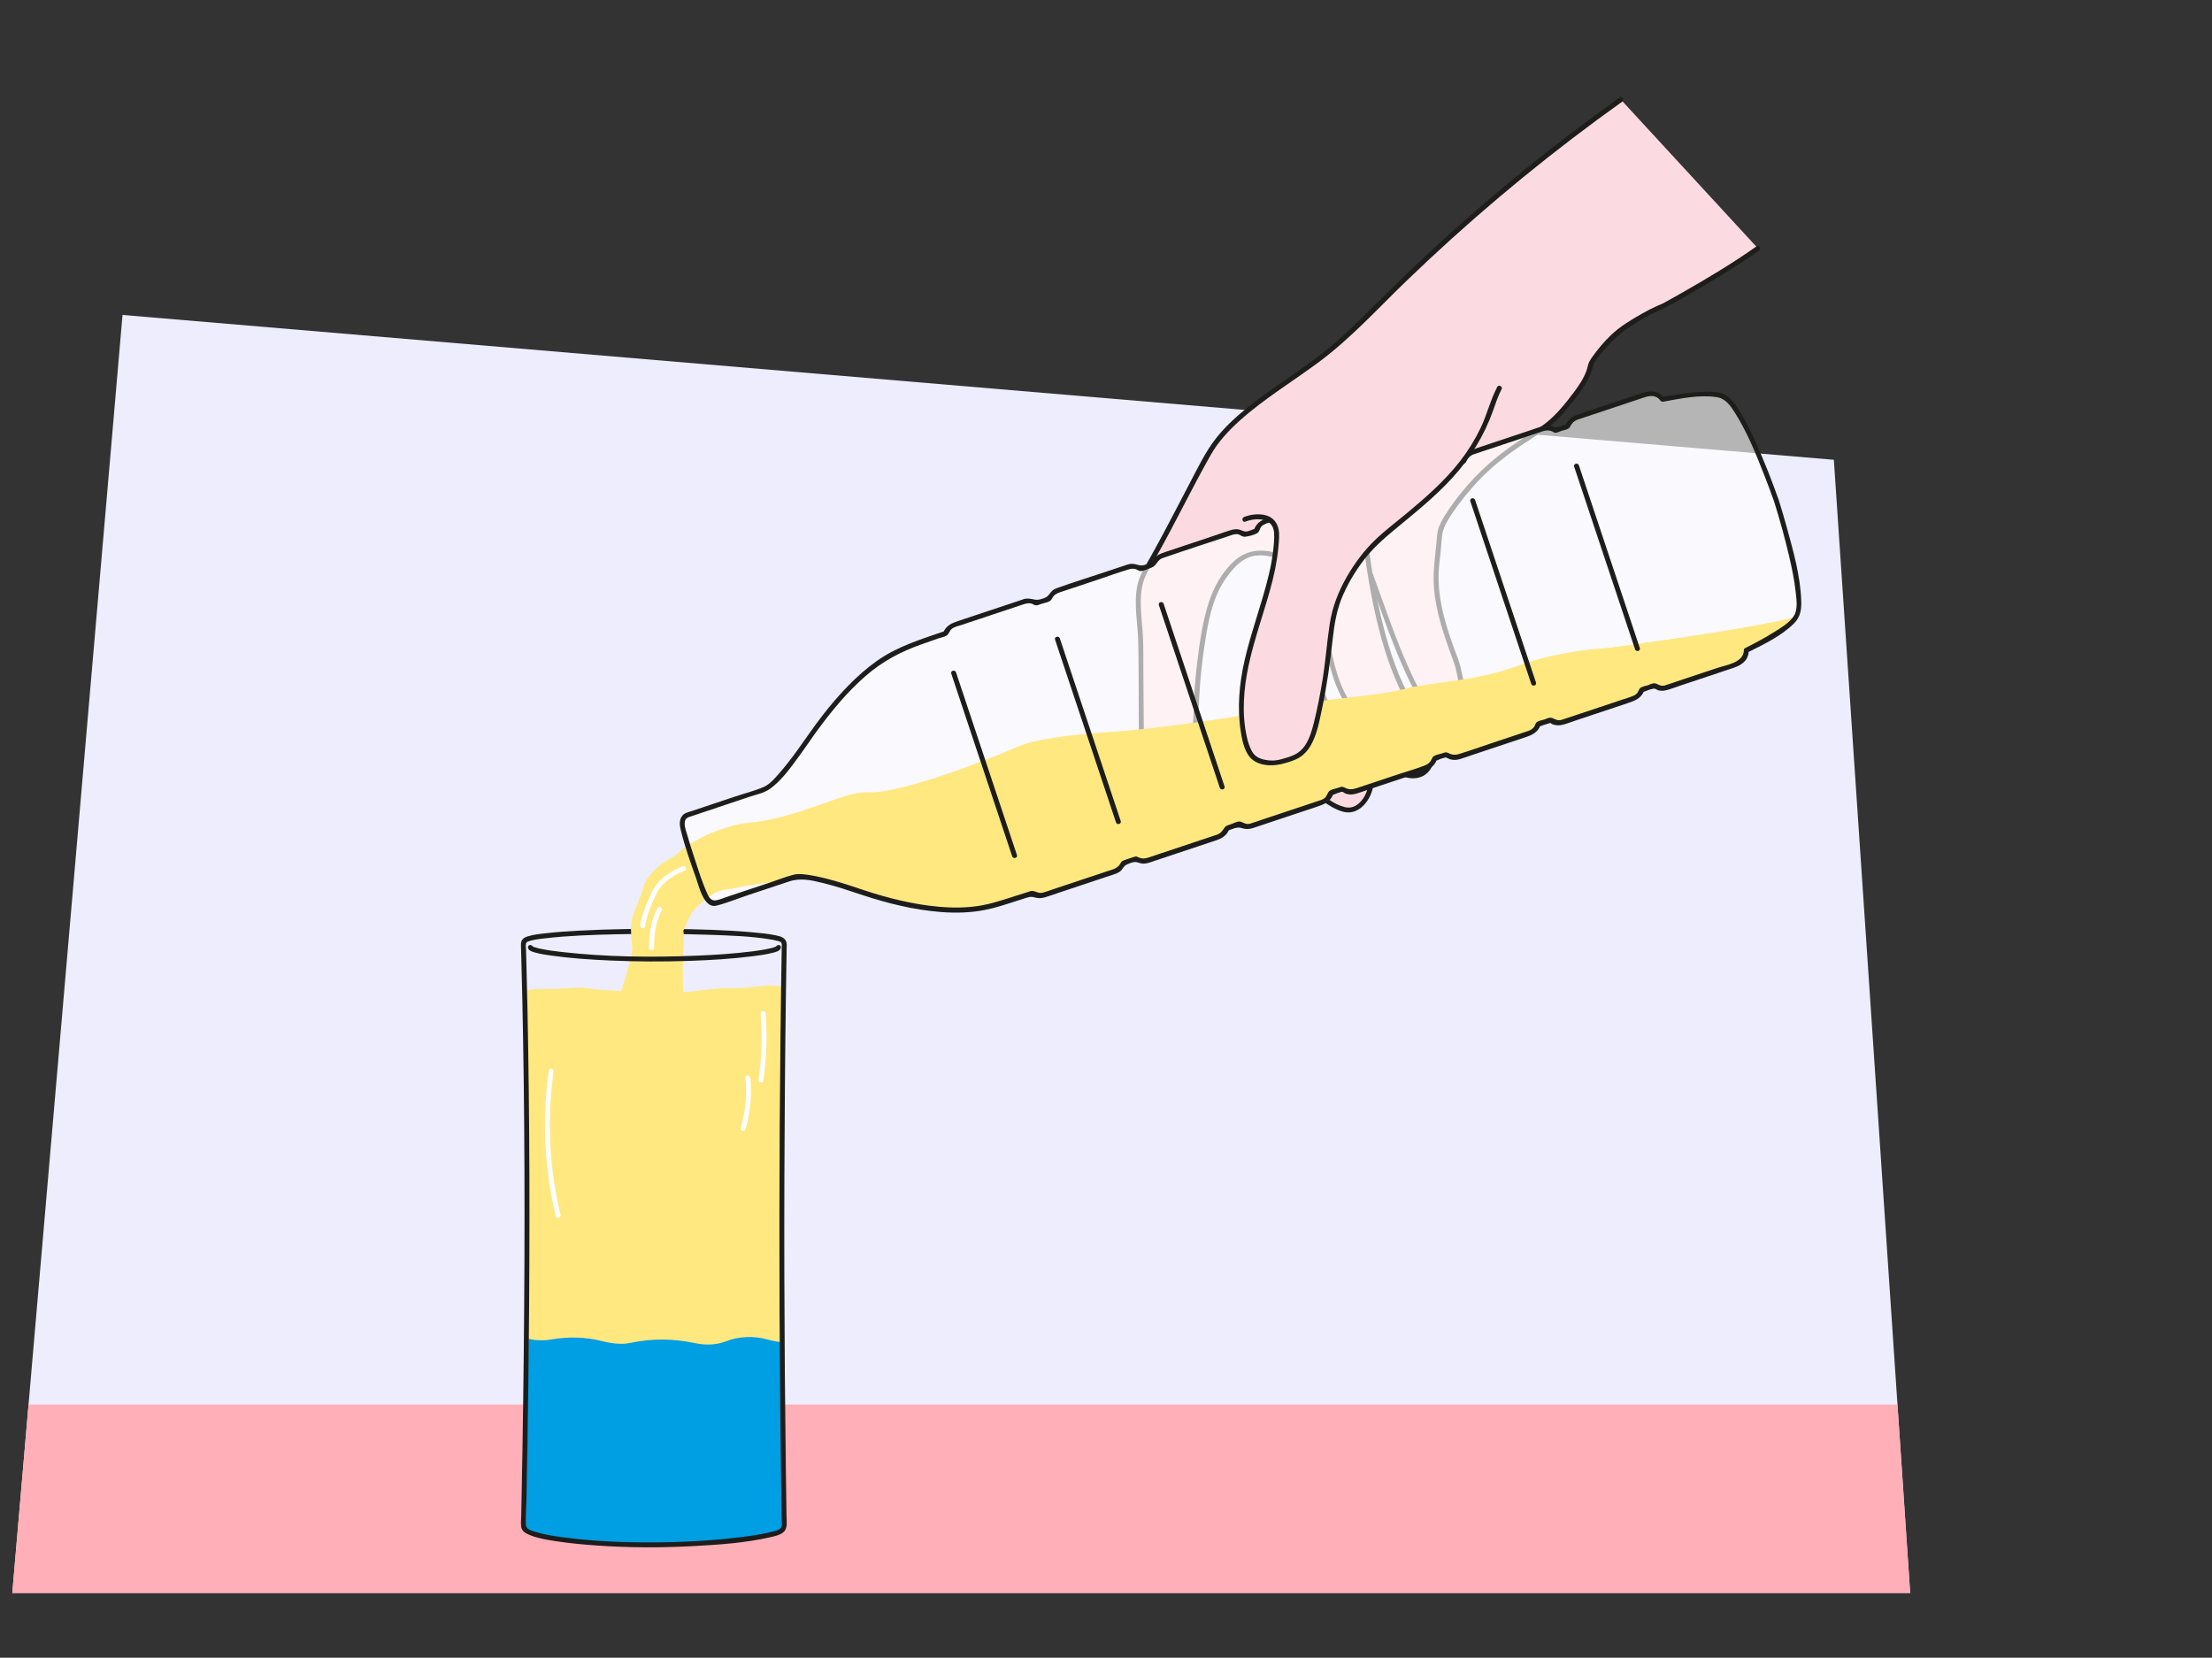<?xml version="1.0" encoding="UTF-8"?>
<svg xmlns="http://www.w3.org/2000/svg" xmlns:xlink="http://www.w3.org/1999/xlink" viewBox="0 0 900 674.51">
  <rect x="0" y="0" width="900" height="674.51" fill="#333333" stroke="none"/>
  <defs>
    <style>
      .cls-1 {
        fill: none;
      }

      .cls-2 {
        fill: #ededfd;
      }

      .cls-3 {
        fill: #fbdbe1;
      }

      .cls-4 {
        fill: #1d1d1b;
      }

      .cls-5 {
        isolation: isolate;
      }

      .cls-6 {
        fill: #ffe880;
      }

      .cls-7, .cls-8 {
        mix-blend-mode: multiply;
      }

      .cls-9 {
        clip-path: url(#clippath-1);
      }

      .cls-10 {
        fill: #fff;
      }

      .cls-11 {
        opacity: .83;
      }

      .cls-12 {
        opacity: .79;
      }

      .cls-13 {
        opacity: .7;
      }

      .cls-14 {
        opacity: .64;
      }

      .cls-15 {
        fill: #009ee3;
      }

      .cls-8 {
        opacity: .57;
      }

      .cls-8, .cls-16 {
        fill: #ffafb8;
      }

      .cls-17 {
        clip-path: url(#clippath);
      }
    </style>
    <clipPath id="clippath">
      <polygon class="cls-2" points="5 648.17 49.85 128.15 746.14 187.09 777.19 648.17 5 648.17"/>
    </clipPath>
    <clipPath id="clippath-1">
      <polygon class="cls-2" points="5 -95.83 49.85 -615.85 746.14 -556.91 777.19 -95.83 5 -95.83"/>
    </clipPath>
  </defs>
  <g class="cls-5">
    <g id="Voorgrond">
      <g>
        <g>
          <polygon class="cls-2" points="5 648.17 49.85 128.15 746.14 187.09 777.19 648.17 5 648.17"/>
          <g class="cls-17">
            <rect class="cls-16" x="-42.59" y="571.5" width="834.77" height="191.01"/>
          </g>
        </g>
        <path class="cls-8" d="M319.15,618.89c0,.26.02,1.12.02,1.38.03,1.81-1.31,2.63-3.37,3.3-8.4,2.52-29.97,4.74-51.19,4.78-21.03.05-41.72-2.04-48.93-4.78-2.27-.85-2.77-1.53-2.73-3.37.02-1.08.23-11.57.26-12.65-6.4,0-25.67,1.92-26.48,6.01-1.92,9.72,38.57,17.82,70.97,17.82s64.32-4,62.81-9.73c-.24-.93.04-1.89-1.36-2.77Z"/>
        <g class="cls-7">
          <path class="cls-15" d="M318.19,546.05c-1.9-.07-3.86-.44-5.72-.97-5.68-1.6-11.69-1.45-17.19.68-1.81.7-4.01,1.21-6.65,1.29-2.04.06-4.08-.18-6.01-.59-8.5-1.81-17.33-1.94-25.83-.14-1.29.27-2.6.44-3.87.44-2.67,0-5.34-.41-7.85-1.06-6.77-1.76-13.86-1.9-20.75-.71-5.15.89-9.23-.24-9.23-.24h0c-.23,25.02-.62,50.75-1.15,77.03-.04,1.88,3.32,1.56,3.32,3.44,28.12,5.03,60.45,3.99,97.71-1.18,0-1.85,4.08-.34,4.05-2.19-.39-24.88-.66-50.28-.81-75.81h0Z"/>
        </g>
        <g>
          <g class="cls-7">
            <path class="cls-6" d="M215.11,544.81s4.08,1.14,9.22.24c6.89-1.19,13.98-1.05,20.74.71,2.5.65,5.18,1.06,7.84,1.06,1.27,0,2.58-.16,3.87-.44,8.5-1.8,17.32-1.67,25.82.14,1.94.41,3.97.65,6.01.59,2.64-.08,4.85-.59,6.65-1.29,5.49-2.14,11.51-2.28,17.19-.68,1.86.52,3.82.9,5.72.97h0c0,.6,0,1.2.01,1.8-.31-51.74-.13-96.23.57-145.86-.85-.06-1.48-.71-2.27-.83-4.73-.68-13.07,1.24-18.17.9-5.1-.34-18.1,1.63-21.87,1.88s-13.9.02-17.87-.31c-3.97-.33-16.84-.84-19.87-1.54-3.03-.7-11.77.42-14.61.27-1.98-.1-6.08.05-10.03.53,1.07,45.53,1.54,87.38,1.03,141.87Z"/>
          </g>
          <g class="cls-11">
            <path class="cls-6" d="M215.11,544.81s4.08,1.14,9.22.24c6.89-1.19,13.98-1.05,20.74.71,2.5.65,5.18,1.06,7.84,1.06,1.27,0,2.58-.16,3.87-.44,8.5-1.8,17.32-1.67,25.82.14,1.94.41,3.97.65,6.01.59,2.64-.08,4.85-.59,6.65-1.29,5.49-2.14,11.51-2.28,17.19-.68,1.86.52,3.82.9,5.72.97h0c0,.6,0,1.2.01,1.8-.31-51.74.36-96.45,1.06-146.09-.85-.06-2.18-.49-2.97-.6-4.73-.68-12.86,1.24-17.96.9-5.1-.34-18.1,1.63-21.87,1.88s-13.9.02-17.87-.31c-3.97-.33-16.84-.84-19.87-1.54-3.03-.7-11.54.49-14.38.35-1.98-.1-6.08-.03-10.03.45,1.07,45.53,1.3,87.38.8,141.87Z"/>
          </g>
        </g>
        <g class="cls-13">
          <path class="cls-15" d="M318.34,546.05c-1.91-.07-3.86-.45-5.73-.97-5.68-1.6-11.71-1.46-17.22.69-1.81.7-4.02,1.22-6.67,1.29-2.05.06-4.08-.18-6.02-.59-8.51-1.81-17.35-1.94-25.87-.14-1.29.27-2.6.44-3.87.44-2.67,0-5.35-.41-7.86-1.06-6.78-1.76-13.88-1.91-20.78-.71-5.16.89-9.24-.25-9.24-.25h0c-.23,25.05-.62,50.83-1.15,77.15-.04,1.88,3.68.48,3.68,2.36,28.17,5.04,60.76,5.32,98.08.14,0-1.86,3.35-.69,3.32-2.54-.39-24.92-.51-50.24-.66-75.8h0Z"/>
        </g>
        <path class="cls-4" d="M320.08,384.1c-.19-2.54-2.43-3.1-4.52-3.53-3.16-.65-6.41-.95-9.62-1.23-10.99-.97-22.05-1.25-33.08-1.35-12.37-.12-24.76.03-37.12.69-4.4.23-8.8.53-13.19,1.01-2.6.29-5.32.53-7.83,1.32-.76.24-1.49.54-2.03,1.14-.82.92-.75,2-.71,3.15.04,1.3.07,2.59.11,3.89.15,5.48.29,10.96.41,16.44.25,11.37.44,22.73.59,34.1.3,24.26.38,48.52.29,72.79-.1,26.25-.39,52.5-.83,78.75-.11,6.75-.24,13.51-.37,20.26-.03,1.66-.07,3.32-.1,4.98-.03,1.49-.21,3.08-.05,4.56.24,2.18,2.22,3.06,4.05,3.74,3.4,1.28,7.09,1.85,10.67,2.38,5.38.8,10.8,1.31,16.23,1.69,13.05.9,26.16.93,39.23.22,10.37-.56,21-1.28,31.15-3.6,1.68-.38,3.54-.76,4.99-1.74,2.22-1.51,1.71-4.11,1.67-6.46-.1-6.44-.2-12.88-.28-19.31-.17-13.02-.3-26.04-.41-39.07-.2-26.32-.27-52.64-.19-78.96.08-25.84.29-51.67.66-77.51.09-6.11.18-12.22.29-18.32.02-1.29-1.98-1.29-2,0-.43,24.87-.7,49.74-.85,74.61-.15,25.56-.16,51.12-.05,76.67.12,25.42.36,50.84.74,76.26.02,1.41.04,2.82.06,4.23.01.78.02,1.56.04,2.34.01.83.17,1.83.03,2.65-.31,1.78-3.06,2.16-4.52,2.52-4.03.98-8.17,1.57-12.29,2.07-11.96,1.47-24.05,2.08-36.1,2.12-11.89.04-23.87-.46-35.67-2.02-3.88-.51-7.83-1.09-11.57-2.25-1.5-.46-3.84-.96-3.91-2.82-.13-3.3.14-6.66.2-9.96.51-25.83.88-51.66,1.07-77.5.18-24.22.21-48.43.03-72.65-.16-22.1-.49-44.2-1.07-66.29-.07-2.61-.14-5.21-.21-7.82-.03-.9-.36-2.38.42-3.01-.14.11.37-.16.46-.19,2.21-.81,4.71-1.03,7.03-1.3,9.56-1.11,19.23-1.42,28.85-1.64,12.49-.29,25-.24,37.49.2,8.45.3,17.08.53,25.44,1.93.99.17,1.98.35,2.94.64.34.1.65.22.81.29.11.05.21.11.31.18-.24-.18.31.47.33.74.09,1.28,2.1,1.29,2,0Z"/>
        <path class="cls-1" d="M676.8,239.82c1.78-.62,3.62-1.27,5.47-1.91-1.19.2-2.49.56-3.92,1.17-.56.24-1.07.48-1.55.74Z"/>
        <path class="cls-10" d="M353.48,334.77c11.78,6.52,26.24,7.18,38.59,1.87,1.18-.51.16-2.23-1.01-1.73-11.67,5.01-25.47,4.26-36.57-1.87-1.13-.62-2.14,1.1-1.01,1.73h0Z"/>
        <path class="cls-10" d="M223.32,435.52c-2.8,19.77-1.87,39.94,2.81,59.36.3,1.25,2.23.72,1.93-.53-4.59-19.04-5.56-38.9-2.81-58.3.18-1.26-1.75-1.8-1.93-.53h0Z"/>
        <path class="cls-10" d="M309.47,412.41c.77,8.93.49,17.93-.87,26.79-.19,1.26,1.73,1.8,1.93.53,1.39-9.05,1.72-18.21.94-27.33-.11-1.27-2.11-1.28-2,0h0Z"/>
        <path class="cls-10" d="M303.28,438.55c.7,6.85.07,13.74-1.88,20.35-.36,1.24,1.57,1.77,1.93.53,1.99-6.77,2.66-13.87,1.95-20.89-.13-1.27-2.13-1.28-2,0h0Z"/>
        <g>
          <path class="cls-10" d="M472.06,312.18c11.01-3.16,22.42-4.59,33.87-4.23,1.29.04,1.29-1.96,0-2-11.61-.36-23.24,1.09-34.4,4.3-1.23.35-.71,2.29.53,1.93h0Z"/>
          <path class="cls-3" d="M715.4,101.23c-15.62,11.1-38.64,23.53-38.64,23.53-3.61,1.17-15.7,7.78-20.75,12.78-1.48,1.46-8.19,8.95-8.59,10.99-1.17,6.02-5.99,11.92-9.9,16.63-3.49,4.21-6.07,7.2-12.56,11.25-14.16,8.84-22.91,15.89-32.83,29.31-1.55,2.09-5.24,7.6-5.84,10.13-.56,2.37-.83,8.43-1.19,10.84-2.22,14.66,1.67,26.93,7.86,43.37.65,1.73,2.89,13.36,3.22,16.21.71,6.2-5.69,10.51-8.7,9.18-3.01-1.33-6-5.6-7.63-8.46-10.01-17.64-14.79-33.34-22.02-53.03l-1.55-8.48c.05.41.11.84.17,1.28,1.81,13.33,6.25,39.51,16.49,58.08,4.84,8.78,11.22,13.82,9.71,23.72-.29,1.91-1.02,3.82-2.41,5.16-2.12,2.04-5.45,2.39-8.26,1.56-2.82-.83-4.65-3.24-6.86-5.18-8.44-7.43-11.19-14.77-17.01-24.39-3.14-5.2-5.27-10.82-7.42-20.71l-4.49-14.46-9.51-1.19,11.57,33.5c2.13,6.2,6.75,11.5,9.77,15.57,3.17,4.27,5.9,7.49,8.01,12.38.75,1.74,1.56,4.58,1.75,6.47.53,5.28-3.98,12.62-9.28,12.37-3.4-.16-9.3-3.76-11.68-6.2s-9.48-12.52-11.68-14.06l-3.81-24.96-2.71-58.57c-11.07-3.28-16.31,2.82-20.7,8.93-4.39,6.11-6.28,13.63-7.68,21.03-2.02,10.67-3.22,21.49-3.57,32.34-.22,6.66-.27,13.84-4.23,19.21-3.95,5.37-13.53,6.86-16.78,1.04-1.21-2.17-1.25-4.77-1.27-7.25-.09-13.05-.18-26.11-.27-39.16-.07-9.9-3.12-21.03,1.84-29.6,10.51-18.13,16.6-31.54,25.82-47.89,10.14-17.97,37.23-30.92,52.57-44.72,8.38-7.54,16.29-15.6,24.36-23.47,28.25-27.54,58.63-52.89,90.77-75.78l55.91,60.69Z"/>
          <path class="cls-4" d="M518.9,224.91c-6.06-1.74-11.99-.96-16.74,3.36-4.82,4.38-8.2,10.4-10.23,16.52-2.61,7.88-3.78,16.32-4.79,24.53-.55,4.43-.95,8.88-1.21,13.34-.24,4.03-.23,8.08-.55,12.11-.54,6.66-2.7,14.18-9.96,16.03-2.49.63-5.47.51-7.52-1.22-2.9-2.45-2.49-6.85-2.51-10.26-.06-9-.12-17.99-.19-26.99-.03-4.3.06-8.63-.15-12.93-.19-3.79-.65-7.57-.83-11.36-.18-3.71-.13-7.5.91-11.09,1.14-3.92,3.66-7.42,5.64-10.96,3.79-6.8,7.39-13.7,10.98-20.61,3.52-6.76,7.05-13.52,10.8-20.16,3.06-5.41,7.31-9.99,11.91-14.12,10.06-9.02,21.71-15.98,32.5-24.04,12.75-9.53,23.58-21.44,34.99-32.47,12.21-11.8,24.82-23.19,37.78-34.15,13.03-11.01,26.43-21.59,40.16-31.72,3.35-2.47,6.72-4.91,10.11-7.33,1.04-.74.04-2.48-1.01-1.73-14.03,10-27.74,20.46-41.08,31.37-13.34,10.91-26.31,22.26-38.88,34.04-6.39,5.98-12.64,12.11-18.87,18.25-6.01,5.93-12,11.98-18.45,17.44-10.32,8.72-22.08,15.57-32.69,23.91-5.13,4.03-10.09,8.4-14.15,13.53-4.4,5.56-7.5,12.15-10.8,18.4-3.55,6.72-7,13.49-10.58,20.19-1.97,3.7-3.99,7.37-6.05,11.02-1.95,3.45-3.97,6.69-4.73,10.64-1.45,7.51.23,15.14.41,22.67.21,9.1.13,18.22.2,27.32.03,4.53.02,9.05.1,13.58.06,3.21.5,6.71,3.07,8.95,4.13,3.58,10.7,2.32,14.67-.85,5.61-4.49,6.2-12.72,6.44-19.34.32-8.94.93-17.82,2.26-26.67,1.22-8.18,2.52-16.82,6.24-24.3,1.47-2.96,3.4-5.74,5.6-8.22,1.85-2.09,4.02-3.96,6.68-4.9,3.27-1.16,6.72-.81,10,.13,1.24.36,1.77-1.57.53-1.93h0Z"/>
          <path class="cls-4" d="M524.65,310.26c1.5,1.1,2.79,3.02,3.97,4.5,1.68,2.12,3.31,4.27,4.99,6.39,1.35,1.71,2.68,3.32,4.42,4.65,2.4,1.84,5.14,3.47,8.04,4.38,5.88,1.84,10.56-3.1,12.18-8.36,1.99-6.45-1.78-13.47-5.41-18.6-4.71-6.65-10.85-12.82-13.61-20.62-.43-1.21-2.36-.69-1.93.53,2.26,6.38,6.67,11.56,10.68,16.89,2.12,2.82,4.29,5.61,5.96,8.73,1.49,2.79,2.89,6.19,2.89,9.41,0,4.78-4.09,11.71-9.65,10.26-4.89-1.27-8.93-4.6-11.99-8.47-1.76-2.23-3.47-4.5-5.24-6.72-1.29-1.62-2.59-3.46-4.28-4.7-1.04-.76-2.04.97-1.01,1.73h0Z"/>
          <path class="cls-4" d="M539.73,265.27c1.2,5.46,2.62,10.92,4.93,16.03,1.01,2.23,2.24,4.3,3.48,6.4,1.47,2.5,2.86,5.05,4.3,7.57,2.77,4.87,5.82,9.54,9.81,13.51,1.99,1.97,4.06,4.09,6.29,5.78s4.97,2.41,7.74,2.03c6.2-.86,8.08-7.2,7.51-12.68-.55-5.24-3.51-9.54-6.37-13.8-6.62-9.84-10.73-20.98-13.83-32.37-2.88-10.58-4.87-21.4-6.31-32.27-.17-1.26-2.17-1.27-2,0,1.17,8.89,2.7,17.75,4.77,26.48,2.53,10.66,5.81,21.28,10.79,31.07,2.49,4.88,5.92,9.14,8.55,13.92,1.2,2.17,2.12,4.5,2.39,6.98.3,2.73.1,6.03-1.58,8.32s-4.92,2.87-7.61,2.17-4.5-2.96-6.49-4.77c-4.17-3.8-7.58-7.98-10.47-12.83-1.57-2.63-3.02-5.32-4.54-7.97-1.37-2.4-2.87-4.73-4.09-7.21-2.62-5.32-4.1-11.13-5.37-16.9-.28-1.26-2.2-.72-1.93.53h0Z"/>
          <path class="cls-4" d="M556.71,234.07c4.77,13.02,9.1,26.22,14.81,38.87,1.48,3.27,3.05,6.49,4.72,9.67,1.5,2.84,3,5.73,4.92,8.31,1.52,2.04,3.53,4.57,6.06,5.41,1.77.58,3.76-.12,5.26-1.1,2-1.31,3.56-3.31,4.23-5.62.57-1.95.28-3.87-.04-5.82-.69-4.2-1.47-8.4-2.47-12.54-.62-2.56-1.72-5-2.61-7.48-1.2-3.33-2.34-6.69-3.31-10.1-1.78-6.2-3-12.57-2.98-19.05.01-3.12.44-6.15.77-9.24.27-2.56.39-5.14.72-7.7.29-2.29,1.23-4.14,2.4-6.12,1.26-2.13,2.65-4.18,4.13-6.16,3.71-4.96,7.78-9.65,12.34-13.85,4.29-3.96,8.97-7.46,13.83-10.69,5.25-3.5,10.76-6.54,15.13-11.18,1.94-2.06,3.72-4.27,5.49-6.47,2.1-2.61,4.13-5.31,5.72-8.27.75-1.4,1.41-2.87,1.89-4.39.31-.99.41-1.99.94-2.9,1.07-1.82,2.48-3.47,3.84-5.08,2.74-3.23,5.56-6.08,9.05-8.51,4.24-2.95,8.78-5.64,13.49-7.77,1.83-.83,3.55-1.64,5.31-2.62,9.43-5.24,18.76-10.71,27.8-16.6,2.56-1.66,5.08-3.37,7.57-5.13,1.04-.74.04-2.47-1.01-1.73-9.61,6.81-19.77,12.87-30,18.71-2.72,1.55-5.44,3.08-8.19,4.57-.73.4-1.31.54-2.3.98-2.08.93-4.1,2-6.08,3.12-4.45,2.51-9.03,5.26-12.74,8.81-2.8,2.67-5.39,5.79-7.62,8.94-.46.65-.92,1.32-1.25,2.05-.48,1.07-.61,2.28-1.01,3.38-1.17,3.22-3.13,6.15-5.18,8.87-3.45,4.6-7.2,9.29-11.79,12.8-2.68,2.05-5.62,3.74-8.45,5.58-2.54,1.66-5.04,3.37-7.48,5.17-4.49,3.33-8.73,6.99-12.58,11.04-3.87,4.08-7.5,8.5-10.63,13.18-1.42,2.12-2.84,4.32-3.82,6.68-.85,2.02-.93,4.32-1.12,6.48-.51,5.73-1.43,11.42-1.12,17.19.34,6.43,1.8,12.74,3.7,18.88,1.08,3.47,2.29,6.9,3.55,10.32.72,1.95,1.42,3.82,1.88,5.84.92,4.08,1.72,8.2,2.36,12.33.34,2.2.13,4.27-1.16,6.15-1.09,1.59-3.05,3.22-5.09,3.25-2.41.03-4.73-3.22-5.98-4.93-1.9-2.62-3.4-5.53-4.9-8.39-6.34-12.11-10.97-24.94-15.56-37.78-1.18-3.3-2.36-6.6-3.57-9.89-.44-1.2-2.37-.68-1.93.53h0Z"/>
        </g>
        <g class="cls-14">
          <path class="cls-10" d="M417,244.9l-28.64,9.55c-1.71.57-2.96,1.89-3.52,3.47-7.43,2.55-13.03,4.54-15.79,5.63-16.91,6.7-29.99,23.29-39.09,35.9,0,0-13.52,20.59-19.24,22.04l-31.34,10.49c-.76.38-1.5,1.26-1.68,3.36-.22,2.58,8.81,29.14,10.23,30.69.97,1.06,1.97,2.15,3.36,1.68l31.36-10.42c5.45-2.27,28.62,6.08,28.62,6.08,14.84,4.63,35.26,10.05,52.81,5.26,2.87-.78,8.53-2.55,16.01-4.97,1.39.93,3.18,1.23,4.9.66l28.64-9.55c1.67-.56,2.9-1.82,3.48-3.35,1.74-.58,3.5-1.17,5.27-1.77,1.38.88,3.13,1.16,4.81.6l28.64-9.55c1.73-.58,2.99-1.92,3.54-3.53,1.7-.58,3.39-1.15,5.04-1.71,1.4.97,3.23,1.3,4.98.72l28.64-9.55c1.85-.62,3.16-2.1,3.64-3.85,1.71-.58,2.64-.9,2.64-.9l2.03-.67c1.43,1.12,3.38,1.53,5.24.91l28.64-9.55c1.82-.61,3.13-2.06,3.62-3.78l4.78-1.58c1.43,1.07,3.34,1.45,5.16.84l28.64-9.55c1.79-.6,3.07-2,3.59-3.68l4.9-1.62c1.42,1.02,3.28,1.38,5.07.78l28.64-9.55c1.75-.58,3.02-1.95,3.55-3.57l5.02-1.66c1.4.97,3.23,1.3,4.98.72l28.64-9.55c2.44-.81,3.95-3.14,3.83-5.59,8.71-4.36,18.27-9.85,20.49-13.89,4-7.27-6.6-41.82-8.12-46.66h0s-.03-.1-.1-.28c-.06-.18-.09-.28-.09-.28h0c-1.69-4.78-13.94-38.78-21.5-42.19-4.2-1.9-15.14-.55-24.73,1.19-1.38-2.03-3.98-2.99-6.42-2.17l-28.64,9.55c-1.75.58-3.01,1.94-3.55,3.56l-5.02,1.68c-1.41-.98-3.24-1.31-4.99-.73l-28.64,9.55c-1.78.59-3.06,2-3.58,3.67l-4.89,1.64c-1.42-1.03-3.29-1.38-5.08-.79l-28.64,9.55c-1.82.61-3.12,2.06-3.62,3.77l-4.77,1.6c-1.43-1.08-3.34-1.46-5.17-.85l-28.64,9.55c-1.86.62-3.17,2.11-3.65,3.87l-2.02.68s-.94.3-2.66.86c-1.43-1.11-3.38-1.51-5.23-.89l-28.64,9.55c-1.75.58-3.01,1.94-3.55,3.56-1.66.54-3.35,1.1-5.06,1.66-1.4-.96-3.21-1.28-4.95-.7l-28.64,9.55c-1.67.56-2.91,1.83-3.48,3.36-1.77.59-3.53,1.17-5.27,1.75-1.38-.88-3.13-1.15-4.8-.59Z"/>
        </g>
        <g class="cls-7">
          <path class="cls-6" d="M654.6,263.65s-19.66.94-36.65,7.17c-18.67,6.84-34.16,6.39-46.77,9.62-12.61,3.23-32.14,3.61-49.15,7.53-17.01,3.93-52.25,8.5-64.21,9.44-11.96.93-34.09,2.22-43.6,6.42-9.53,4.21-47.6,19.47-61.62,18.63-8.96-.54-28.33,10.82-48.46,12.41-3.77.3-11.43,2.45-17.1,5.19-.74.36-1.45.72-2.15,1.08-2.27,1.19-4.36,2.43-6.27,3.74-1.86,1.27-3.22,3.05-5.03,4-11.12,5.84-12.1,13.34-12.1,13.34,0,0-2.92,7.81-3.43,9.13-.83,2.14-1.7,4.64-.98,11.96.3,3.07.41,2.22.16,3.91-.98,6.85-10.28,33.89-10.28,33.89,0,0,9.25-.74,16.96.11.7.08,4.93.16,5.55.33,9.46,2.5,13.48.11,15.98-.22-10.72-3.12-7.06-34.7-7.34-41.12-.14-3.35-.48.36,1.3-4.78,1.49-4.31,3.83-6.25,7.11-9.18.41-.36.85-.7,1.35-.97,2.83-1.57,1.46-1.78,5.46-2.95.3-.09.62-.18.99-.28.75-.21,2.7-.23,3.5-.42,1.41-.33,3-.71,4.55-1.08l15.98-2.28,2.75-.91c5.45-2.27,28.62,6.08,28.62,6.08,14.84,4.63,35.26,10.05,52.81,5.26,2.87-.78,8.53-2.55,16.01-4.97,1.39.93,3.18,1.23,4.9.66l28.64-9.55c1.67-.56,2.9-1.82,3.48-3.35,1.74-.58,3.5-1.17,5.27-1.77,1.38.88,3.13,1.16,4.81.6l28.64-9.55c1.73-.58,2.99-1.92,3.54-3.53,1.7-.58,3.39-1.15,5.04-1.71,1.4.97,3.23,1.3,4.98.72l28.64-9.55c1.85-.62,3.16-2.1,3.64-3.85,1.71-.58,2.65-.9,2.65-.9l2.03-.67c1.43,1.12,3.38,1.53,5.24.91l28.64-9.55c1.82-.61,3.13-2.06,3.62-3.78l4.78-1.58c1.43,1.07,3.34,1.45,5.16.84l28.64-9.55c1.79-.6,3.07-2,3.59-3.68l4.9-1.62c1.42,1.02,3.28,1.38,5.07.78l28.64-9.55c1.75-.58,3.02-1.95,3.55-3.57l5.02-1.66c1.4.97,3.23,1.3,4.98.72l28.64-9.55c2.44-.81,3.95-3.14,3.83-5.59,8.53-4.27,17.84-9.61,20.32-13.62-12.24,4.04-74.84,12.43-74.84,12.43Z"/>
        </g>
        <g class="cls-12">
          <path class="cls-6" d="M654.6,263.65s-19.66.94-36.65,7.17c-18.67,6.84-34.16,6.39-46.77,9.62-12.61,3.23-32.14,3.61-49.15,7.53-17.01,3.93-52.25,8.5-64.21,9.44-11.96.93-34.09,2.22-43.6,6.42-9.53,4.21-47.6,19.47-61.62,18.63-8.96-.54-28.33,10.82-48.46,12.41-3.77.3-11.43,2.45-17.1,5.19-.74.36-1.45.72-2.15,1.08-2.27,1.19-4.36,2.43-6.27,3.74-1.86,1.27-3.22,3.05-5.03,4-11.12,5.84-12.1,13.34-12.1,13.34,0,0-2.92,7.81-3.43,9.13-.83,2.14-1.7,4.64-.98,11.96.3,3.07.41,2.22.16,3.91-.98,6.85-10.28,33.89-10.28,33.89,0,0,9.25-.74,16.96.11.7.08,4.93.16,5.55.33,9.46,2.5,13.48.11,15.98-.22-10.72-3.12-7.06-34.7-7.34-41.12-.14-3.35-.48.36,1.3-4.78,1.49-4.31,3.83-6.25,7.11-9.18.41-.36.85-.7,1.35-.97,2.83-1.57,1.46-1.78,5.46-2.95.3-.09.62-.18.99-.28.75-.21,2.7-.23,3.5-.42,1.41-.33,3-.71,4.55-1.08l15.98-2.28,2.75-.91c5.45-2.27,28.62,6.08,28.62,6.08,14.84,4.63,35.26,10.05,52.81,5.26,2.87-.78,8.53-2.55,16.01-4.97,1.39.93,3.18,1.23,4.9.66l28.64-9.55c1.67-.56,2.9-1.82,3.48-3.35,1.74-.58,3.5-1.17,5.27-1.77,1.38.88,3.13,1.16,4.81.6l28.64-9.55c1.73-.58,2.99-1.92,3.54-3.53,1.7-.58,3.39-1.15,5.04-1.71,1.4.97,3.23,1.3,4.98.72l28.64-9.55c1.85-.62,3.16-2.1,3.64-3.85,1.71-.58,2.65-.9,2.65-.9l2.03-.67c1.43,1.12,3.38,1.53,5.24.91l28.64-9.55c1.82-.61,3.13-2.06,3.62-3.78l4.78-1.58c1.43,1.07,3.34,1.45,5.16.84l28.64-9.55c1.79-.6,3.07-2,3.59-3.68l4.9-1.62c1.42,1.02,3.28,1.38,5.07.78l28.64-9.55c1.75-.58,3.02-1.95,3.55-3.57l5.02-1.66c1.4.97,3.23,1.3,4.98.72l28.64-9.55c2.44-.81,3.95-3.14,3.83-5.59,8.53-4.27,17.84-9.61,20.32-13.62-12.24,4.04-74.84,12.43-74.84,12.43Z"/>
        </g>
        <path class="cls-4" d="M315.71,385.49c0-.12.18-.45.18-.46.02.07-.02.03-.02.02-.2.08-.4.22-.44.23-.66.27-1.36.44-2.05.6-2.32.55-4.7.89-7.06,1.2-7.67.98-15.41,1.48-23.14,1.79-18.22.75-36.66.54-54.79-1.53-2.87-.33-5.75-.7-8.57-1.31-.85-.18-1.71-.38-2.53-.68-.3-.11-.23-.13-.55-.25-.22-.08-.05-.08-.07-.04.01-.02.13.23.14.43-.09-1.28-2.09-1.29-2,0,.09,1.29,1.61,1.72,2.64,2.02,2.19.65,4.49.98,6.74,1.3,7.96,1.13,16.02,1.66,24.05,2.02,10.75.47,21.51.52,32.26.15,8.52-.29,17.07-.79,25.53-1.86,2.79-.35,5.61-.72,8.34-1.42,1.16-.3,3.23-.71,3.34-2.21.09-1.28-1.91-1.28-2,0h0Z"/>
        <path class="cls-10" d="M277.89,352.44c-4.42,1.72-8.83,4.42-11.51,8.44-1.46,2.19-2.39,4.86-3.4,7.28-1.13,2.68-2.07,5.42-2.5,8.3-.19,1.26,1.74,1.8,1.93.53.39-2.57,1.16-5.03,2.14-7.44.96-2.36,1.91-4.92,3.21-7.11,2.29-3.86,6.57-6.49,10.66-8.08,1.19-.46.67-2.4-.53-1.93h0Z"/>
        <path class="cls-10" d="M267.54,369.49c-1.26,2.14-2.02,4.59-2.55,7.01-.65,3-.95,6.09-.85,9.16.04,1.28,2.04,1.29,2,0-.09-2.9.16-5.79.78-8.62.49-2.26,1.17-4.53,2.35-6.53.65-1.11-1.07-2.12-1.73-1.01h0Z"/>
        <g>
          <path class="cls-4" d="M416.57,243.78c-5.63,1.88-11.26,3.75-16.89,5.63-3.26,1.09-6.53,2.18-9.79,3.26-2.75.92-4.96,1.89-6.18,4.82l.7-.7c-9.55,3.28-19.24,6.2-27.57,12.09s-15.72,13.93-22.14,22.18c-3.65,4.69-6.93,9.6-10.41,14.4-2.22,3.06-4.52,6.07-7.01,8.92-1.82,2.07-3.95,4.72-6.55,5.84-3.79,1.63-7.97,2.66-11.87,3.97-5.8,1.94-11.61,3.88-17.41,5.83-1.27.42-2.84.7-3.74,1.76-1.56,1.84-1.17,4.18-.65,6.29,1.62,6.49,3.87,12.87,6.13,19.16,1.16,3.23,3.15,12.52,8.26,11.28,4.28-1.04,8.5-2.82,12.67-4.21,5.69-1.89,11.38-3.78,17.07-5.67,4.54-1.51,9-.47,13.58.65,5.45,1.33,10.74,3.12,16.06,4.89,10.31,3.43,21.16,6.08,32.01,6.93,5.99.47,12.05.31,17.95-.85,4.51-.89,8.91-2.41,13.29-3.8,1.24-.39,2.48-.79,3.72-1.19,1.78-.57,2.17-.33,3.87.05,1.27.29,2.53.11,3.75-.27,1.86-.57,3.69-1.23,5.53-1.84,6.22-2.07,12.44-4.15,18.66-6.22,1.38-.46,2.78-.88,4.15-1.38.78-.29,1.49-.64,2.13-1.16.73-.59,1.06-1.49,1.71-2.09.75-.7,3.11-1.57,4.16-1.61s2.04.6,3.14.66c1.77.1,3.49-.67,5.14-1.21,2.87-.96,5.75-1.92,8.62-2.88,5.45-1.82,10.9-3.63,16.35-5.45,2.43-.81,4.2-2.07,5.2-4.55l-.7.7c1.98-.67,3.79-1.73,5.8-1.04,1.39.48,2.82.44,4.22.05.74-.21,1.47-.49,2.19-.73,3.9-1.3,7.79-2.6,11.69-3.9,4.01-1.34,8.03-2.68,12.04-4.01,3.11-1.04,5.89-1.95,7.05-5.45l-.7.7c.94-.32,3.79-1.61,4.52-1.42.01,0,.8.56,1.1.67.61.22,1.27.37,1.93.4.82.03,1.63-.11,2.42-.33,2-.58,3.97-1.33,5.95-1.98,6.77-2.26,13.54-4.51,20.31-6.77,2.97-.99,5.51-1.96,6.65-5.25l-.7.7c1.31-.43,2.88-1.3,4.25-1.41.72-.06.2.05.32.09.5.18.94.48,1.46.63,1.3.38,2.62.31,3.91-.06,1.79-.5,3.54-1.18,5.3-1.77l20.88-6.96c2.97-.99,5.54-1.92,6.74-5.19l-.7.7c1.37-.45,2.74-.99,4.13-1.37,1.07-.29.31-.03,1.38.38,1.34.52,2.74.57,4.12.23,1.8-.44,3.55-1.16,5.31-1.75,6.99-2.33,13.98-4.66,20.96-6.99,3.03-1.01,5.66-1.87,6.96-5.18l-.7.7c1.38-.46,2.96-1.29,4.39-1.45.3-.04.54-.06.54-.06.14.03,1.19.64,1.56.73,1.17.28,2.37.16,3.52-.16,1.96-.55,3.89-1.3,5.82-1.94,7.02-2.34,14.05-4.68,21.07-7.03,3.47-1.16,6.27-3.03,6.31-7.14l-.5.86c6.46-3.25,13.69-6.64,18.88-11.8,2.69-2.67,3.11-5.69,2.98-9.35-.35-10.01-3.2-20.09-5.85-29.69-1-3.63-2.05-7.24-3.18-10.84l-.7,1.23h0c.49-.17.89-.7.7-1.23-.07-.19-.13-.38-.19-.57-.16-.49-.7-.88-1.23-.7h0c.41.24.82.47,1.23.7-2.76-7.79-5.79-15.5-9.18-23.04-2.07-4.61-4.27-9.22-7-13.48-1.76-2.75-3.85-5.87-7.17-6.78-3.36-.92-7.13-.61-10.56-.32-4.55.38-9.06,1.1-13.55,1.91.38.15.75.31,1.13.46-2.59-3.37-5.93-3.17-9.52-1.98-3.83,1.28-7.66,2.56-11.5,3.83l-12.2,4.07c-3.11,1.04-5.88,1.85-7.23,5.25l.7-.7c-1.4.47-2.8,1.05-4.23,1.42-1.07.28-.44-.03-1.56-.41-1.39-.48-2.83-.45-4.23-.05-1.79.51-3.54,1.18-5.3,1.77-6.96,2.32-13.92,4.64-20.88,6.96-2.97.99-5.53,1.92-6.73,5.18l.7-.7c-1.36.46-2.86,1.24-4.28,1.44-.16.02-.41.22-.57.19.45.08-.76-.67-.96-.73-1.24-.43-2.55-.44-3.82-.13-1.85.45-3.67,1.2-5.47,1.8-7.02,2.34-14.04,4.68-21.06,7.02-3,1-5.6,1.95-6.77,5.28.23-.23.47-.47.7-.7-1.31.44-2.88,1.31-4.24,1.42-.72.06-.2-.05-.32-.09-.5-.18-.94-.48-1.46-.63-1.3-.38-2.63-.31-3.92.05-1.79.5-3.54,1.18-5.3,1.77-6.96,2.32-13.92,4.64-20.88,6.96-3.03,1.01-5.68,1.98-6.8,5.39l.7-.7c-1.09.37-2.74,1.22-3.89,1.29-1.06.06-2.21-.8-3.33-.91-.94-.1-1.84.04-2.75.29-1.94.55-3.86,1.29-5.77,1.93-6.79,2.26-13.58,4.53-20.36,6.79-2.94.98-5.43,1.88-6.7,5.08l.7-.7c-1.58.52-3.61,1.66-5.24,1.24-1.42-.36-2.51-.78-4.02-.48-.67.13-1.33.39-1.98.6l-8.85,2.95c-6.11,2.04-12.29,3.94-18.35,6.12-.46.16-.91.33-1.34.56-1.3.71-1.75,1.79-2.71,2.77-.88.89-3.79,1.73-5,1.51-1.71-.31-2.92-.73-4.72-.26-1.24.33-.72,2.26.53,1.93.91-.24,1.55-.31,2.45-.12.64.14,1.21.64,1.82.72.81.1,1.65-.37,2.41-.62,1-.33,2.5-.55,3.4-1.13.63-.4.73-.93,1.15-1.55,1.05-1.57,2.76-1.95,4.42-2.5,4.72-1.57,9.44-3.15,14.17-4.72,3.99-1.33,7.96-2.79,11.99-4,.93-.28,1.82-.5,2.83-.29.84.17,1.55.87,2.39.88,1.22,0,3.19-1.01,4.36-1.4,2.11-.72,2.21-2.96,4.38-3.83.26-.1.54-.17.8-.27,8.72-3.06,17.55-5.85,26.31-8.77.44-.15.88-.31,1.32-.44.07-.02.14-.05.21-.07.62-.17,1.19-.29,1.82-.25,1.05.07,1.74.87,2.63,1.04.98.19,5-.79,5.89-1.7.7-.71.73-1.82,1.52-2.58.51-.49,1.1-.8,1.74-1.05.35-.14.72-.24,1.08-.36,1.87-.62,3.73-1.24,5.6-1.87,5.18-1.73,10.36-3.45,15.54-5.18,1.8-.6,3.6-1.2,5.41-1.8.31-.1.62-.23.93-.31.81-.21,1.53-.31,2.36-.16,1.05.19,1.8,1.05,2.84,1,.81-.04,1.83-.62,2.6-.87s1.98-.42,2.62-.99c.49-.43.53-1.26.91-1.81.58-.83,1.37-1.35,2.3-1.72.36-.14.74-.25,1.1-.37,4.39-1.47,8.79-2.93,13.18-4.4,4.39-1.47,8.79-2.93,13.18-4.4.35-.12.7-.26,1.06-.35.65-.18,1.11-.31,1.83-.27,1.16.06,2.01,1.03,3.06,1.07.77.03,1.81-.55,2.51-.79.81-.27,1.92-.45,2.65-.89.74-.45.58-.7,1.05-1.53.59-1.03,1.43-1.7,2.53-2.14.29-.11.59-.2.88-.29,1.71-.57,3.42-1.14,5.13-1.71,5.17-1.73,10.35-3.45,15.52-5.18l5.78-1.93c.4-.13.79-.29,1.19-.4.27-.08.36-.1.76-.17,1.07-.19,1.96-.09,2.97.37.39.18.67.5,1.13.52.74.02,1.68-.51,2.36-.74.9-.3,2.11-.49,2.93-.98.55-.33.59-.59.92-1.16.66-1.13,1.41-1.91,2.64-2.41.31-.12.64-.21.95-.32,8.78-2.93,17.57-5.86,26.35-8.79,2.4-.8,4.8-1.1,6.62,1.27.3.39.64.55,1.13.46,6.93-1.25,14.71-2.94,21.78-1.84,3.67.57,5.6,3.5,7.47,6.46,5.11,8.11,8.74,17.25,12.21,26.15,1.23,3.16,2.42,6.34,3.55,9.53.17.49.69.88,1.23.7h0c-.41-.24-.82-.47-1.23-.7.06.19.12.38.19.57l.7-1.23h0c-.5.17-.87.69-.7,1.23,2.26,7.23,4.29,14.54,6.01,21.91,1.14,4.88,2.18,9.82,2.71,14.8.31,2.95.94,7.04-.81,9.67-1.87,2.82-5.27,4.8-8.07,6.56-3.79,2.37-7.76,4.47-11.75,6.48-.31.16-.49.53-.5.86-.04,5.03-7.04,5.94-10.78,7.19-5.5,1.83-10.99,3.66-16.49,5.5-1.44.48-2.88,1.03-4.34,1.45-.5.14-.3.23-1.37.29-1.41.08-2.24-.96-3.47-1-.86-.03-1.99.61-2.78.87s-2.05.43-2.75.93c-.73.53-.88,1.67-1.52,2.33-.56.57-1.2.9-1.92,1.18-1.31.52-2.69.9-4.02,1.34-5.54,1.85-11.07,3.69-16.61,5.54-2.12.71-4.23,1.41-6.35,2.12-.46.15-.92.34-1.39.46-.29.08-.41.15-.81.22-1.62.29-2.59-.8-4-.98-.76-.1-1.75.47-2.44.69-.91.3-2.29.49-3.1,1.05-.7.49-.77,1.54-1.32,2.18s-1.27,1.09-2.06,1.41c-.39.15-.8.27-1.2.4-4.86,1.62-9.73,3.24-14.59,4.86-4.19,1.4-8.35,2.89-12.57,4.19-1.41.44-2.75.4-4.08-.29s-1.73-.33-3.09.11c-.93.31-2.18.49-3.01,1-.71.44-.61.74-1.04,1.56-.57,1.06-1.49,1.79-2.6,2.23-3.61,1.43-7.42,2.47-11.1,3.7-5.15,1.72-10.29,3.43-15.44,5.15-2.05.68-3.86,1.41-5.99.27-1.25-.67-1.7-.37-3.04.08-1.04.35-2.75.57-3.48,1.37-.79.86-.78,1.96-1.83,2.76-.43.34-.89.56-1.4.76-.46.18-.95.32-1.42.47-2.18.73-4.36,1.45-6.54,2.18-5.47,1.82-10.94,3.65-16.41,5.47-1.34.45-2.67.96-4.02,1.34-.52.15-.14.22-1.37.29-1.4.08-2.26-.93-3.47-1-.99-.05-2.69.86-3.61,1.17-.99.34-1.81.43-2.4,1.27-.92,1.31-1.49,2.31-3.09,2.91-.56.21-1.14.38-1.71.57l-6.9,2.3c-5.41,1.8-10.82,3.61-16.23,5.41-1.17.39-2.33.84-3.52,1.17-1.06.29-1.98.38-3.04.01-1.49-.51-1.1-.79-2.55-.35-1.26.38-2.52.83-3.76,1.26-1.35.47-1.11.63-1.9,1.8-1.06,1.58-2.85,1.98-4.53,2.54-2.35.78-4.71,1.57-7.06,2.35-5.37,1.79-10.75,3.58-16.12,5.37-1.08.36-2.15.78-3.25,1.08-1.97.54-2.45-.15-4.13-.56-.87-.21-1.55.15-2.4.43-2.6.84-5.2,1.67-7.8,2.48-3.67,1.15-7.35,2.32-11.15,2.98-5.62.98-11.39,1-17.06.5-10.38-.91-20.78-3.49-30.65-6.77-4.07-1.36-8.13-2.74-12.27-3.89-3.08-.86-6.2-1.65-9.37-2.16-2.29-.37-4.8-.77-7.09-.17-3.19.84-6.33,2.11-9.46,3.15-5.53,1.84-11.07,3.68-16.6,5.52-1.64.55-3.31,1.25-5,1.66-1.78.43-2.87-.6-3.58-2.09-2.37-4.99-3.99-10.46-5.71-15.69-.94-2.86-1.86-5.73-2.69-8.63-.42-1.48-1.11-3.2-1.09-4.76.04-2.37,1.33-2.53,3.07-3.11,2.17-.73,4.34-1.45,6.51-2.18,5.55-1.86,11.09-3.71,16.64-5.57,2.72-.91,6.06-1.56,8.44-3.25,4.84-3.44,8.53-8.77,12.01-13.49,2.72-3.7,5.23-7.54,7.97-11.22,5.62-7.57,11.7-14.89,18.82-21.11s14.46-10.01,23.01-13.06c2.25-.8,4.51-1.59,6.76-2.37,1.02-.35,2.56-.59,3.42-1.2,1.02-.72,1.13-2.15,2.33-2.91,1.07-.68,2.48-.97,3.66-1.36,5.28-1.76,10.57-3.52,15.85-5.28,3.36-1.12,6.72-2.24,10.08-3.36,1.22-.41.69-2.34-.53-1.93Z"/>
          <path class="cls-4" d="M413.76,347.9c-3.02-9.06-6.04-18.12-9.06-27.17-4.28-12.83-8.55-25.65-12.83-38.48-.96-2.89-1.93-5.78-2.89-8.67-.41-1.22-2.34-.69-1.93.53,2.67,8,5.33,16,8,24,4.38,13.12,8.75,26.25,13.13,39.37,1.22,3.65,2.43,7.3,3.65,10.95.41,1.22,2.34.69,1.93-.53h0Z"/>
          <path class="cls-4" d="M455.99,334.08c-3.02-9.06-6.04-18.12-9.06-27.17-4.28-12.83-8.55-25.65-12.83-38.48-.96-2.89-1.93-5.78-2.89-8.67-.41-1.22-2.34-.69-1.93.53,2.67,8,5.33,16,8,24,4.38,13.12,8.75,26.25,13.13,39.37,1.22,3.65,2.43,7.3,3.65,10.95.41,1.22,2.34.69,1.93-.53h0Z"/>
          <path class="cls-4" d="M498.23,320c-3.02-9.06-6.04-18.12-9.06-27.17-4.28-12.83-8.55-25.65-12.83-38.48-.96-2.89-1.93-5.78-2.89-8.67-.41-1.22-2.34-.69-1.93.53,2.67,8,5.33,16,8,24,4.38,13.12,8.75,26.25,13.13,39.37,1.22,3.65,2.43,7.3,3.65,10.95.41,1.22,2.34.69,1.93-.53h0Z"/>
          <g>
            <path class="cls-4" d="M624.95,277.75c-3.02-9.06-6.04-18.12-9.06-27.17l-12.83-38.48c-.96-2.89-1.93-5.78-2.89-8.67-.41-1.22-2.34-.69-1.93.53,2.67,8,5.33,16,8,24,4.38,13.12,8.75,26.25,13.13,39.37,1.22,3.65,2.43,7.3,3.65,10.95.41,1.22,2.34.69,1.93-.53h0Z"/>
            <path class="cls-4" d="M667.19,263.67c-3.02-9.06-6.04-18.12-9.06-27.17-4.28-12.83-8.55-25.65-12.83-38.48-.96-2.89-1.93-5.78-2.89-8.67-.41-1.22-2.34-.69-1.93.53,2.67,8,5.33,16,8,24,4.38,13.12,8.75,26.25,13.13,39.37,1.22,3.65,2.43,7.3,3.65,10.95.41,1.22,2.34.69,1.93-.53h0Z"/>
          </g>
        </g>
        <g>
          <path class="cls-3" d="M506.41,211.29c3.53-1.39,8.9-1.69,11.28,1.11,2.38,2.81,1.68,5.94,1.47,9.61-.5,8.81-3.86,19.29-6.31,27.77-2.57,8.88-4.74,14.62-6.43,23.71-1.69,9.09-2.46,25.88,2.62,33.6,2.12,3.22,8.44,3.91,12.15,2.86,5.19-1.47,7.85-2.27,10.49-5.96,2.64-3.69,4.05-10.34,5-14.78,6.43-29.78,2.78-35.39,10.01-50.05,3.77-7.64,9.47-15.56,16-21.04,18.75-15.72,34.62-26.9,43.25-49.79,1.32-3.5,2.33-7.14,4.1-10.44"/>
          <path class="cls-4" d="M506.68,212.25c4.46-1.69,11.21-1.67,11.71,4.45.21,2.64-.17,5.49-.47,8.12-.35,3.03-.97,6.03-1.67,9-2.79,11.77-7.17,23.11-9.86,34.89-2.18,9.51-3.08,19.63-1.5,29.3.62,3.77,1.68,8.94,4.99,11.32,3.61,2.6,8.67,2.43,12.74,1.26,2.14-.62,4.36-1.26,6.26-2.48s3.3-2.84,4.38-4.71c2.59-4.49,3.54-9.86,4.61-14.87,2.01-9.47,3.32-19,4.38-28.61.67-6.1,1.66-12.04,4.14-17.7,2.21-5.05,5.08-9.83,8.41-14.22,3.66-4.81,8.04-8.7,12.68-12.53,8.13-6.73,16.44-13.35,23.56-21.17s12.76-16.92,16.35-26.95c1.08-3.02,2.04-6.08,3.54-8.93.6-1.14-1.13-2.15-1.73-1.01-2.82,5.38-4.21,11.39-6.85,16.87-2.3,4.76-5.1,9.27-8.34,13.43-6.29,8.08-14.06,14.83-21.9,21.35-4.31,3.59-8.88,6.99-12.89,10.91-4.34,4.25-8.03,9.2-11.08,14.45-3.55,6.1-6.07,12.56-7.13,19.55-1.16,7.64-1.69,15.35-2.96,22.97-.95,5.72-2.04,11.45-3.46,17.08-1.16,4.6-2.7,10.03-7.06,12.61-2,1.18-4.35,1.79-6.58,2.39s-4.47.57-6.62.07-3.87-1.43-4.95-3.39c-1.02-1.84-1.64-3.88-2.1-5.92-2.11-9.38-1.26-19.66.73-28.99,2.51-11.75,6.86-23.05,9.78-34.7,1.42-5.67,2.32-11.35,2.63-17.19.13-2.46-.16-4.89-1.73-6.88-1.39-1.76-3.49-2.5-5.66-2.7-2.3-.21-4.69.2-6.84,1.02-1.19.45-.68,2.39.53,1.93h0Z"/>
        </g>
      </g>
      <g>
        <polygon class="cls-2" points="5 -95.83 49.85 -615.85 746.14 -556.91 777.19 -95.83 5 -95.83"/>
        <g class="cls-9">
          <rect class="cls-16" x="-26.52" y="-172" width="826.87" height="191.35"/>
        </g>
      </g>
    </g>
  </g>
</svg>